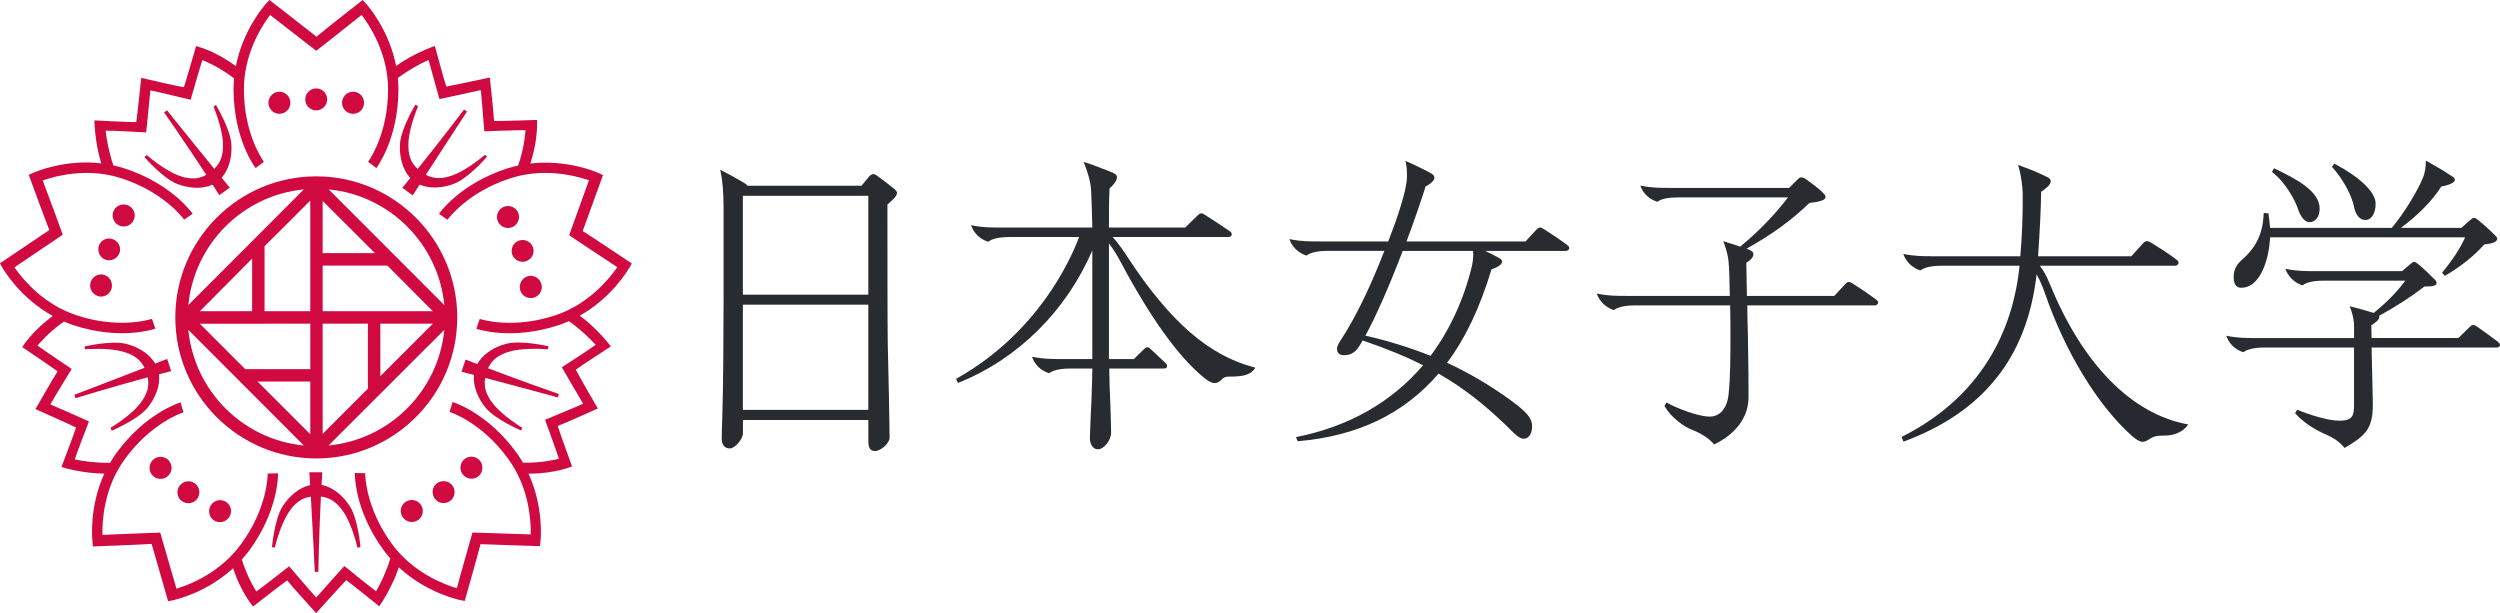 <?xml version="1.0" encoding="UTF-8"?><svg id="_レイヤー_2" xmlns="http://www.w3.org/2000/svg" viewBox="0 0 800 196.2"><defs><style>.cls-1{fill:#262a30;}.cls-1,.cls-2,.cls-3{stroke-width:0px;}.cls-2{fill:#d00a41;}.cls-3{fill:#282b30;}</style></defs><g id="_文字"><path class="cls-2" d="M101.21,35.33c1.92,0,3.49-1.59,3.49-3.51s-1.56-3.53-3.49-3.53-3.53,1.57-3.53,3.53,1.59,3.51,3.53,3.51"/><path class="cls-2" d="M89.4,36.42c1.95,0,3.52-1.58,3.52-3.53s-1.57-3.54-3.52-3.54-3.51,1.61-3.51,3.54,1.58,3.53,3.51,3.53"/><path class="cls-2" d="M112.98,36.42c1.98,0,3.52-1.58,3.52-3.53s-1.54-3.54-3.52-3.54-3.53,1.61-3.53,3.54,1.59,3.53,3.53,3.53"/><path class="cls-2" d="M168.3,83.6c1.87-.61,2.88-2.57,2.28-4.4-.6-1.8-2.58-2.84-4.44-2.23-1.83.59-2.85,2.56-2.26,4.4.6,1.83,2.6,2.82,4.42,2.23"/><path class="cls-2" d="M165.93,68.34c-.6-1.84-2.61-2.84-4.46-2.24-1.85.6-2.87,2.59-2.27,4.43.6,1.85,2.59,2.86,4.44,2.26,1.84-.6,2.88-2.6,2.29-4.44"/><path class="cls-2" d="M168.76,88.45c-1.85.6-2.87,2.66-2.27,4.5.61,1.88,2.59,2.86,4.44,2.26,1.84-.6,2.88-2.57,2.28-4.45-.6-1.9-2.62-2.92-4.46-2.32"/><path class="cls-2" d="M101.21,56.43c-24.88,0-45.11,20.24-45.11,45.15s20.22,45.12,45.11,45.12,45.11-20.24,45.11-45.12-20.25-45.15-45.11-45.15M97.23,60.61l-36.95,37c1.88-19.55,17.42-35.12,36.95-37M80.68,82.76v16.83h-16.72c3.57-3.56,11.1-11.2,16.72-16.83M60.28,105.57l36.95,36.99c-19.53-1.88-35.07-17.46-36.95-36.99M99.29,138.96c-2.87-2.88-8.51-8.51-16.87-16.87h16.87v16.87ZM99.29,118.12h-20.83c-4.27-4.26-9.11-9.1-14.51-14.53h0s35.35-.01,35.35-.01v14.54ZM99.29,99.58h-14.63v-20.8s14.66-14.56,14.63-14.6v35.4ZM103.25,64.29c3.24,3.24,9.92,9.92,16.74,16.71h-16.74v-16.71ZM103.25,84.99h20.72c6.02,6.09,11.64,11.71,14.53,14.59h-35.25v-14.59ZM138.52,103.58c-3.39,3.37-10.03,10.01-16.81,16.8v-16.8h16.81ZM103.25,103.58h14.47v20.8c-5.91,5.91-11.45,11.45-14.47,14.48v-35.28ZM105.13,142.55c7.26-7.24,28.24-28.21,37.05-37-1.89,19.56-17.5,35.15-37.05,37M105.18,60.61c19.53,1.88,35.11,17.46,37,37.01l-37-37.01Z"/><path class="cls-2" d="M139.86,154.62c-1.56,1.13-1.88,3.34-.75,4.9,1.15,1.59,3.35,1.94,4.9.81,1.57-1.13,1.94-3.35.79-4.93-1.13-1.56-3.36-1.91-4.94-.77"/><path class="cls-2" d="M152.94,152.52c1.56-1.14,1.89-3.37.76-4.93-1.14-1.58-3.35-1.93-4.91-.79-1.57,1.15-1.92,3.35-.78,4.92,1.13,1.56,3.36,1.94,4.93.8"/><path class="cls-2" d="M129.7,160.66c-1.6,1.15-1.92,3.35-.78,4.92,1.14,1.56,3.34,1.95,4.93.79,1.58-1.14,1.91-3.37.77-4.93-1.14-1.58-3.36-1.92-4.93-.78"/><path class="cls-2" d="M57.45,155.46c-1.15,1.58-.81,3.77.75,4.9,1.57,1.14,3.79.81,4.94-.77,1.13-1.56.77-3.79-.8-4.93-1.55-1.13-3.76-.76-4.88.8"/><path class="cls-2" d="M67.59,161.5c-1.13,1.57-.8,3.79.75,4.94,1.56,1.13,3.77.75,4.91-.81,1.15-1.57.8-3.79-.76-4.92-1.58-1.14-3.77-.79-4.89.79"/><path class="cls-2" d="M48.53,147.64c-1.14,1.57-.83,3.78.77,4.94,1.57,1.14,3.8.76,4.93-.79,1.15-1.58.79-3.79-.78-4.93-1.59-1.16-3.78-.79-4.92.78"/><path class="cls-2" d="M36,76.5c-1.86-.61-3.8.39-4.38,2.19-.58,1.83.39,3.84,2.21,4.44,1.82.59,3.83-.43,4.44-2.27.59-1.83-.45-3.76-2.27-4.36"/><path class="cls-2" d="M33.39,87.98c-1.78-.6-3.77.4-4.38,2.29-.6,1.86.45,3.86,2.27,4.46,1.79.6,3.77-.41,4.38-2.25.6-1.86-.42-3.89-2.27-4.5"/><path class="cls-2" d="M40.67,65.6c-1.84-.6-3.86.38-4.46,2.26-.6,1.84.44,3.86,2.28,4.45,1.86.6,3.85-.42,4.45-2.26.6-1.87-.42-3.84-2.27-4.44"/><path class="cls-2" d="M102.89,155.15c.07-1.33.15-2.67.24-4.02h-4.13c.09,1.37.17,2.73.25,4.09-3.46.77-6.73,3.45-8.9,6.95-2.57,4.2-3.32,12.97-3.32,12.97l.92.06s1.66-7.04,4.35-11.13c2.19-3.4,4.49-4.77,7.17-5.14.75,12.96,1.26,24.07,1.26,24.07h1.14s.17-11.13.82-24.11c2.75.33,5.13,1.67,7.39,5.18,2.7,4.1,4.29,11.13,4.29,11.13l.99-.06s-.73-8.77-3.31-12.97c-2.25-3.6-5.63-6.34-9.17-7.02"/><path class="cls-2" d="M147.7,118.96c1.33.34,2.65.69,3.97,1.03-.34,3.53,1.2,7.46,3.84,10.61,3.16,3.75,11.27,7.17,11.27,7.17l.35-.86s-6.19-3.75-9.24-7.58c-2.53-3.13-3.1-5.74-2.64-8.4,12.53,3.29,23.26,6.24,23.26,6.24l.35-1.09s-10.54-3.61-22.69-8.23c1.16-2.53,3.17-4.37,7.21-5.43,4.73-1.3,11.91-.63,11.91-.63l.26-.97s-8.58-2.01-13.36-.86c-4.12,1.03-7.73,3.39-9.47,6.55-1.24-.49-2.49-.97-3.75-1.47l-1.28,3.92Z"/><path class="cls-2" d="M201.33,85.84l.85-1.52s-13.01-8.7-15.72-10.38c1.13-3.04,6.51-17.92,6.51-17.92l-1.57-.72c-.48-.18-9.87-4.36-21.68-2.98.89-2.75,2.38-8.31,2.12-13.94,0,0-11.45.39-13.75.35-.06-2.25-1.35-13.92-1.35-13.92,0,0-11.45,2.45-13.93,2.88-.75-2.19-3.65-12.98-3.65-12.98,0,0-6.49,2.17-12.4,6.39-2.31-11.74-9.22-19.44-9.54-19.82l-1.17-1.28s-12.34,9.67-14.77,11.74C98.73,9.71,86.22,0,86.22,0l-1.17,1.27c-.33.4-7.27,8.12-9.57,19.88-2.29-1.66-7.18-4.9-12.73-6.42,0,0-3.16,11-3.9,13.18-2.46-.35-13.66-3.01-13.66-3.01,0,0-1.22,11.69-1.59,14.18-2.31.03-13.39-.56-13.39-.56,0,0,.06,6.83,2.19,13.75-11.77-1.39-21.15,2.78-21.62,2.97l-1.58.71s5.38,14.71,6.59,17.66c-2.71,1.79-15.81,10.64-15.81,10.64l.84,1.51c.28.44,5.51,9.53,16.07,15.35-2.37,1.74-6.74,5.32-9.79,9.95,0,0,9.5,6.42,11.34,7.79-1.28,1.87-7.09,12.06-7.09,12.06,0,0,10.74,4.77,12.99,5.89-.68,2.2-4.69,12.65-4.69,12.65,0,0,6.53,2.06,13.73,2.11-4.93,10.83-3.85,21.07-3.81,21.57l.19,1.73s15.58-.57,18.76-.81c.87,3.13,5.28,18.34,5.28,18.34l1.69-.34c.49-.14,10.43-2.25,19.09-10.2.95,2.83,2.99,7.99,6.39,12.24,0,0,9.03-7.04,10.92-8.37,1.38,1.79,9.28,10.47,9.28,10.47,0,0,7.85-8.74,9.62-10.54,1.89,1.33,10.56,8.37,10.56,8.37,0,0,3.98-5.58,6.28-12.48,8.77,8.14,18.88,10.29,19.38,10.42l1.7.34s4.3-15.08,5.05-18.17c3.2.14,19.01.64,19.01.64l.21-1.71c.02-.52,1.09-10.7-3.86-21.48,2.89,0,8.65-.31,13.94-2.3,0,0-3.91-10.77-4.59-12.97,2.13-.76,12.83-5.59,12.83-5.59,0,0-5.89-10.18-7.05-12.41,1.84-1.38,11.22-7.46,11.22-7.46,0,0-4.09-5.52-9.94-9.84,10.36-5.82,15.49-14.76,15.76-15.18M177.5,100.96c-13.46,4.39-23.31,1.31-23.96,1.1h-.03s-1.09,3.14-1.09,3.14c.42.14,11.11,3.79,26.15-1.09,1.22-.39,2.36-.86,3.48-1.35,3.98,2.86,6.64,5.48,8.56,7.58-2.09,1.56-10.82,7.17-10.82,7.17,0,0,5.15,8.95,6.81,11.68-2.99,1.35-12.2,5.15-12.2,5.15,0,0,3.68,9.98,4.45,12.47,0,0-5.1,1.4-11.5,1.25-.62-1.05-1.28-2.1-2.03-3.14-9.27-12.79-20.06-16.16-20.49-16.26l-.98,3.16c.12.02,10.28,3.22,18.78,15.03,6.38,8.74,7.21,18.72,7.21,23.31,0,.29,0,.62-.01.85.06,0-18.64-.6-18.64-.6,0,0-4.22,14.81-4.99,17.83-3.94-1.18-14.09-4.94-20.86-14.28-8.34-11.45-8.48-21.81-8.48-22.5v-.03l-3.32-.07c0,.46-.16,11.79,9.13,24.59.72.99,1.47,1.9,2.25,2.78-1.49,4.68-3.16,7.99-4.56,10.47-2.13-1.51-10.16-8.08-10.16-8.08,0,0-6.92,7.66-9,10.09-2.21-2.42-8.68-10-8.68-10,0,0-8.36,6.57-10.49,8.07,0,0-2.81-4.26-4.65-10.23.85-.95,1.68-1.94,2.48-3.02,9.28-12.78,9.15-24.12,9.11-24.56l-3.31.06c.01.11.11,10.76-8.48,22.54-6.35,8.76-15.53,12.64-19.91,14.06-.27.08-.58.19-.8.26.01.05-5.2-17.96-5.2-17.96,0,0-15.4.56-18.49.76-.1-4.1.33-14.91,7.13-24.23,8.31-11.47,18.13-14.8,18.79-15.01h.02s-.95-3.19-.95-3.19c-.43.14-11.27,3.49-20.57,16.28-.74,1.01-1.38,2.04-1.99,3.07-4.83.03-8.5-.54-11.28-1.1.77-2.5,4.54-12.16,4.54-12.16,0,0-9.42-4.21-12.37-5.45,1.62-2.85,6.84-11.34,6.84-11.34,0,0-8.83-5.92-10.93-7.48,0,0,3.25-4.07,8.46-7.69,1.01.43,2.05.84,3.15,1.2,14.93,4.88,25.68,1.25,26.09,1.07l-1.08-3.13c-.1.04-10.19,3.43-23.98-1.09-10.29-3.33-16.83-10.96-19.54-14.69-.16-.23-.35-.5-.49-.7-.04.03,15.47-10.45,15.47-10.45,0,0-5.29-14.47-6.43-17.36,3.87-1.35,14.29-4.27,25.16-.69,13.48,4.34,19.68,12.65,20.09,13.21v.03s2.74-1.89,2.74-1.89c-.26-.36-6.8-9.63-21.83-14.52-1.2-.39-2.38-.68-3.54-.94-1.53-4.62-2.17-8.32-2.48-11.13,2.61-.03,12.97.56,12.97.56,0,0,1.09-10.26,1.35-13.45,3.21.66,12.89,3,12.89,3,0,0,2.91-10.23,3.74-12.7,0,0,5.01,1.89,10.16,5.86-.1,1.13-.17,2.29-.17,3.48-.01,15.79,6.77,24.89,7.07,25.22l2.64-1.99c-.07-.09-6.41-8.64-6.4-23.22,0-10.82,5.17-19.39,7.88-23.1.17-.23.35-.49.5-.68-.05-.03,14.77,11.47,14.77,11.47,0,0,12.12-9.5,14.52-11.49,2.48,3.26,8.48,12.27,8.46,23.8.02,14.16-5.98,22.62-6.37,23.18l-.02.02,2.63,2.01c.27-.36,7.07-9.44,7.08-25.25,0-1.22-.08-2.4-.19-3.57,3.94-2.9,7.24-4.6,9.83-5.77-.05-.14,3.48,12.51,3.48,12.51,0,0,10.11-2.13,13.23-2.87.36,3.25,1.12,13.19,1.12,13.19,0,0,10.58-.4,13.19-.36,0,0-.24,5.27-2.36,11.31-1.17.26-2.36.56-3.55.95-14.98,4.88-21.54,14.12-21.77,14.5l2.72,1.9c.07-.1,6.24-8.77,20.06-13.24,10.28-3.36,20.03-1.07,24.4.35.27.09.58.19.8.27.02-.04-6.34,17.58-6.34,17.58,0,0,12.79,8.55,15.42,10.22-2.34,3.37-9.06,11.91-20.03,15.46"/><path class="cls-2" d="M128.73,60.1l3.34,2.42c.73-1.16,1.47-2.31,2.2-3.44,3.25,1.4,7.49,1.15,11.31-.4,4.54-1.88,10.27-8.54,10.27-8.54l-.68-.59s-5.47,4.72-10.06,6.44c-3.76,1.47-6.43,1.22-8.83-.05,7.03-10.93,13.15-20.23,13.15-20.23l-.93-.67s-6.69,8.91-14.86,19.03c-2.04-1.89-3.17-4.37-2.93-8.54.22-4.9,3.08-11.52,3.08-11.52l-.85-.54s-4.55,7.53-4.94,12.43c-.29,4.23.82,8.44,3.29,11.07-.85,1.03-1.69,2.07-2.55,3.1"/><path class="cls-2" d="M68.04,59.08c.7,1.11,1.42,2.24,2.14,3.37l3.35-2.41c-.88-1.05-1.74-2.1-2.61-3.16,2.36-2.65,3.42-6.74,3.11-10.85-.38-4.9-4.93-12.44-4.93-12.44l-.77.49s2.78,6.68,3,11.57c.24,4.04-.82,6.49-2.76,8.38-8.2-10.05-15.14-18.74-15.14-18.74l-.93.67s6.41,9.11,13.51,19.99c-2.42,1.35-5.13,1.66-9.02.15-4.59-1.72-10.02-6.49-10.02-6.49l-.77.63s5.75,6.66,10.3,8.54c3.93,1.57,8.27,1.82,11.53.3"/><path class="cls-2" d="M53.49,114.85c-1.27.51-2.54,1.01-3.81,1.5-1.8-3.06-5.35-5.33-9.37-6.33-4.77-1.14-13.27.85-13.27.85l.23.9s7.13-.6,11.84.7c3.92,1.02,5.93,2.79,7.12,5.22-12.1,4.72-22.43,8.64-22.43,8.64l.36,1.09s10.56-3.28,23.11-6.68c.54,2.72,0,5.4-2.65,8.64-3.05,3.83-9.25,7.52-9.25,7.52l.36.93s8.12-3.42,11.31-7.16c2.72-3.25,4.29-7.31,3.84-10.9,1.29-.34,2.59-.68,3.89-1.01l-1.28-3.92Z"/><path class="cls-3" d="M285.88,60.21c-1.29-1.06-3.38-2.66-4.86-3.71-.76-.58-1.16-.78-1.59-.78-.47,0-1.01.36-1.52,1.02l-2.22,2.69h-36.53c-.2-.4-.7-.71-.92-.82-2.23-1.35-4.67-2.7-7.43-4.14l-.34-.18.08.38c.63,2.78.99,6.97.99,11.51v30.41c0,9.91-.11,27.76-.39,36.34-.1,2.92-.2,5.93-.2,7.42,0,1.97.95,3.15,2.55,3.15,1.79,0,4.24-3.09,4.24-4.84v-4.27h40.13v6.81c0,1.35.22,3.14,2.16,3.14,1.72,0,4.64-2.45,4.64-4.31,0-4.03-.32-18.84-.59-30.3-.1-4.75-.1-32.4-.1-44.3,1.5-1.26,3.07-2.68,3.07-3.69,0-.41-.35-.87-1.15-1.51M277.86,94.29h-40.14v-31.64h40.14v31.64ZM277.86,131.15h-40.14v-33.65h40.14v33.65Z"/><path class="cls-3" d="M360.77,82.2c-.88-1.39-2.64-4.01-4.7-6.36h37.12c.47,0,.97-.35.97-.87,0-.38-.14-.62-.57-.94l-.21-.14c-2.43-1.65-4.53-3.08-7.12-4.71-1.17-.78-1.42-.92-1.88-.92s-.91.44-1.11.64l-4.01,3.91h-24.4c0-4.7,0-8.43.19-12.51,1.16-1,2.38-2.44,2.38-3.55,0-.82-.62-1.16-1.51-1.56-4.6-1.84-7.57-2.94-8.82-3.27l-.35-.09.14.34c.95,2.26,2.05,5.69,2.26,8.55.19,3.51.29,7.86.39,12.09h-29.12c-3.1,0-6.02,0-9.37-.69l-.32-.06.12.31c1.21,3.19,3.82,4.48,5.26,4.96l.09.03.08-.06c1.71-1.31,5.2-1.45,6.62-1.45h22.41c-2.7,7.23-13.15,30.65-39.23,45.31l-.15.08.64,1.29.15-.06c18.93-7.55,34.5-22.96,42.82-42.35v34.78h-9.62c-3.1,0-6.02,0-9.37-.69l-.32-.06.12.3c1.21,3.19,3.82,4.48,5.26,4.96l.09.03.08-.06c1.71-1.31,5.2-1.45,6.62-1.45h7.15c-.01,1.42-.11,6.25-.29,10.31-.08,1.68-.5,10.48-.5,11.99,0,1.76.88,3.54,2.56,3.54,2.05,0,4.24-3.07,4.24-5.23,0-1.89-.18-7.03-.28-10.11l-.02-.4c-.1-1.89-.29-6.89-.29-10.11h17.54c.72,0,.97-.4.97-.77,0-.31-.18-.65-.55-1.02l-4.75-4.45c-.37-.38-.7-.55-1.02-.55-.47,0-.81.34-1.02.55l-3.31,3.22h-7.97v-37.02c1.33,1.74,2.61,3.77,3.72,5.9,9.58,17.96,18.56,30.44,26.68,37.08.49.4,2.19,1.72,3.28,1.72,1.27,0,1.92-.65,2.6-1.34.63-.63,1.32-.74,2.55-.74,3.16,0,6.38-.21,7.88-2.66l.12-.2-.23-.06c-14.59-3.76-27.14-14.67-40.68-35.37"/><path class="cls-3" d="M501.61,78.49c-2.24-1.68-5.02-3.58-7.24-4.96l-.11-.07c-.74-.46-1.04-.65-1.47-.65-.37,0-.61.14-1.12.65l-3.51,3.8h-38.08c2.88-7.66,5.06-14.28,6.12-17.61,1.12-.53,2.8-1.71,2.8-2.8,0-.81-.78-1.24-1.68-1.74-1.3-.69-3.97-2.05-7.24-3.47l-.32-.14.07.34c.39,1.86.39,2.81.39,4.71,0,4.33-3.24,13.63-5.98,20.71h-21.96c-3.1,0-6.02,0-9.37-.69l-.32-.07.12.31c1.3,3.32,4.11,4.57,5.25,4.95l.09.03.08-.06c1.71-1.31,5.2-1.45,6.63-1.45h18.25c-1.19,3.01-2.35,5.83-3.36,8.17-3.3,7.72-7.12,15.08-10.48,20.17-1.22,1.83-1.32,2.45-1.32,3.07,0,1.21.79,1.96,2.06,1.96,1.53,0,3.3-.21,4.9-2.65.34-.51.82-1.27,1.23-2.06,7.89,2.71,14.05,5.24,19.33,7.96-10.16,11.87-23.77,19.58-40.45,22.94l-.21.04.53,1.31h.13c19.16-1.67,33.87-8.74,44.97-21.64,8.21,4.7,15.65,10.56,24.09,19.01,1.27,1.27,2.26,1.83,3.2,1.83,1.54,0,2.65-1.66,2.65-3.94,0-2.56-1.57-4.49-6.71-8.26-6.78-4.91-13.49-8.87-20.52-12.1,5.84-7.76,10.5-17.54,14.22-29.89,1.31-.45,3.4-1.34,3.4-2.52,0-.49-.44-.83-1.37-1.34-1.19-.68-2.62-1.37-4.04-2.04h25.83c.59,0,1.07-.48,1.07-.87s-.15-.62-.57-.94M471.43,81.7c0,.98-.15,2.22-.39,3.32-2.57,10.72-7.15,20.69-13.25,28.83-6.72-2.66-13.74-4.83-20.86-6.44,3.35-6.12,7.8-16.22,11.93-27.12h22.5c.07.43.07.87.07,1.4"/><path class="cls-3" d="M600.43,95.91c-2.24-1.68-5.02-3.58-7.24-4.96l-.11-.07c-.73-.46-1.04-.65-1.47-.65-.37,0-.61.14-1.12.65l-3.51,3.81h-27.97c-.09-3.98-.19-9.32-.19-10.61.85-.46,2.28-1.63,2.28-2.68,0-.66-.41-1.12-1.3-1.45-.33-.13-.66-.26-.92-.36,8.03-4.47,14.44-9.13,20.14-14.65,2.5-.3,5.15-.71,5.15-1.86,0-.49-.28-.85-.94-1.51-1.38-1.38-3.54-2.96-5.27-4.18-.78-.56-1.21-.63-1.49-.63-.5,0-.84.27-1.12.55l-2.82,2.82h-37.94c-3.1,0-6.02,0-9.37-.69l-.32-.06.12.31c1.11,2.94,3.47,4.26,5.26,4.86l.09.03.08-.06c1.17-.9,3.4-1.35,6.63-1.35h35.08c-4.43,5.77-9.59,11.07-15.31,15.76-1.66-.58-3.48-1.16-5.06-1.65l-.34-.11.12.34c.9,2.43,1.41,4.49,1.58,6.29.2,1.79.3,6.6.39,10.89h-32.89c-3.1,0-6.02,0-9.37-.69l-.32-.06.12.31c1.31,3.33,4.11,4.57,5.26,4.96l.09.03.08-.06c1.71-1.31,5.2-1.45,6.62-1.45h30.52c.09,3.8.09,7.37.09,9.52,0,6.47,0,13.16-.59,18.89-.46,4.49-2.72,7.17-6.06,7.17-3.56,0-10.36-2.58-13.67-4.43l-.16-.09-.63,1.14.05.09c2.12,3.64,6.25,6.52,8.5,7.4,3.22,1.25,5.66,2.83,7.25,4.7l.09.11.12-.06c6.92-3.34,10.89-8.81,10.89-15.01,0-3.57,0-10.2-.2-19.61-.1-3.17-.19-8.28-.2-9.82h40.81c.59,0,1.07-.48,1.07-.87,0-.38-.15-.62-.57-.93"/><path class="cls-1" d="M655.93,90.84c-.94-2.35-1.9-4.11-3.17-5.8h43.3c.57,0,1.07-.45,1.07-.97,0-.38-.15-.62-.56-.93-2.2-1.69-5.6-3.89-7.84-5.26-.8-.5-1.23-.72-1.68-.72-.47,0-.82.25-1.22.65l-3.81,4.2h-29.83c.53-8,.88-14.26.98-20.62,1.44-1.03,3.07-2.2,3.07-3.46,0-.45-.4-.9-1.09-1.25-3.3-1.65-6.04-2.69-9.03-3.77l-.34-.12.11.34c.55,1.75,1.07,4.64,1.28,7.19.1.88.1,1.84.1,3.74,0,6.07-.26,12.1-.77,17.94h-27.76c-3.1,0-6.02,0-9.37-.69l-.32-.06.12.31c1.3,3.33,4.11,4.57,5.25,4.96l.09.03.08-.06c1.71-1.31,5.2-1.45,6.62-1.45h25.05c-1.72,17.22-9.66,40.62-37.61,54.71l-.15.08.63,1.5.16-.06c12.83-4.82,22.48-11.44,29.51-20.23,7.11-8.9,11.33-19.77,12.92-33.24.99,1.77,1.88,3.78,2.69,6.13,6.48,18.8,16.9,35.86,27.87,45.62,1.4,1.19,2.53,1.82,3.29,1.82.71,0,1.24-.2,2.18-.82,1.65-1.06,2.58-1.16,4.85-1.16,3.23,0,5.96-1.22,7.47-3.34l.16-.23-.27-.05c-17.93-3.34-33.57-19.29-44.03-44.94"/><path class="cls-3" d="M735.4,67.01c.9,2.59,2.22,4.08,3.64,4.08,1.57,0,3.25-1.36,3.25-4.34,0-5.46-7.14-9.34-14.46-12.84l-.15-.07-.65,1.17.12.09c4.62,3.68,7.42,9.39,8.26,11.9"/><path class="cls-3" d="M753.31,66.29c.32,1.53,1.22,4.1,3.64,4.1,1.91,0,3.25-2.15,3.25-5.23,0-3.61-4.88-8.37-13.07-12.73l-.13-.07-.77,1.03.1.11c3.4,3.79,6.28,9.04,6.99,12.79"/><path class="cls-3" d="M717.25,92.08c5.75,0,8.78-8.33,9.18-16.14h62.42c-1.64,3.61-4.03,7.28-7.29,11.19l-.1.12.89,1.02.13-.08c4.89-2.82,9.54-6.55,12.48-9.98,1.95-.2,4.15-.59,4.15-1.85,0-.37-.33-.7-.75-1.12-1.8-1.8-3.87-3.64-5.66-5.07-.4-.3-.64-.43-1-.43s-.59.12-1.21.64l-2.82,2.53h-19.38c5.46-4.02,10.15-8.81,12.92-13.22,1.04-.16,4.33-.91,4.33-2.14,0-.37-.14-.62-.47-.84-3.02-2.08-5.98-3.75-8.53-5.16l-.27-.15v.31c0,1.65-.31,3.57-.78,4.79-1.79,4.58-6.32,11.92-10.12,16.42h-38.96c-.1-1.57-.3-3.14-.48-4.5l-.02-.14-1.52-.13v.19c-.28,6.32-2.33,10.72-6.88,14.72-1.42,1.24-2.73,2.78-2.73,5.58,0,2.32.8,3.45,2.46,3.45"/><path class="cls-3" d="M799.34,109.38c-2.05-1.56-4.13-3.05-6.14-4.48l-.17-.13c-.68-.48-1.08-.77-1.62-.77-.47,0-.81.34-1.02.55l-3.71,3.61h-27.77l-.09-4.08c1.2-.72,2.57-1.76,2.57-2.67,0-.1-.05-.23-.11-.34,5.11-2.77,10.4-6.18,14.55-9.39,1.97,0,3.88-.09,3.88-1.07,0-.43-.11-.68-.45-1.02-1.75-1.75-3.56-3.56-5.56-5.16-.54-.43-.85-.63-1.2-.63-.27,0-.51.14-1.11.64l-2.72,2.33h-27.66c-3.09,0-6.02,0-9.37-.69l-.32-.06.12.31c1.31,3.33,4.11,4.57,5.26,4.96l.09.03.08-.06c1.71-1.31,5.2-1.45,6.62-1.45h26.19c-2.49,3.44-6.06,7.09-10.09,10.32-1.97-.59-4.89-1.46-7.35-2.05l-.35-.08.14.33c.6,1.4,1.27,4.12,1.27,5.67v4.18h-31.21c-3.09,0-6.02,0-9.37-.69l-.32-.06.12.3c1.21,3.19,3.81,4.48,5.26,4.96l.09.03.07-.06c1.71-1.31,5.2-1.45,6.62-1.45h28.73v18.34c0,3.44-.46,5.07-4.67,5.07-3.44,0-9.21-1.73-13.39-3.45l-.15-.06-.64,1.14.09.1c3.13,3.43,7.25,5.63,10.16,6.87,2.28.99,4.03,2.27,5.48,4.01l.1.12.13-.08c6.46-3.82,8.9-5.99,8.9-13.72,0-.98,0-2.08-.1-5.45l-.29-12.88h40.11c.57,0,.97-.36.97-.87,0-.4-.29-.65-.66-.93"/></g></svg>